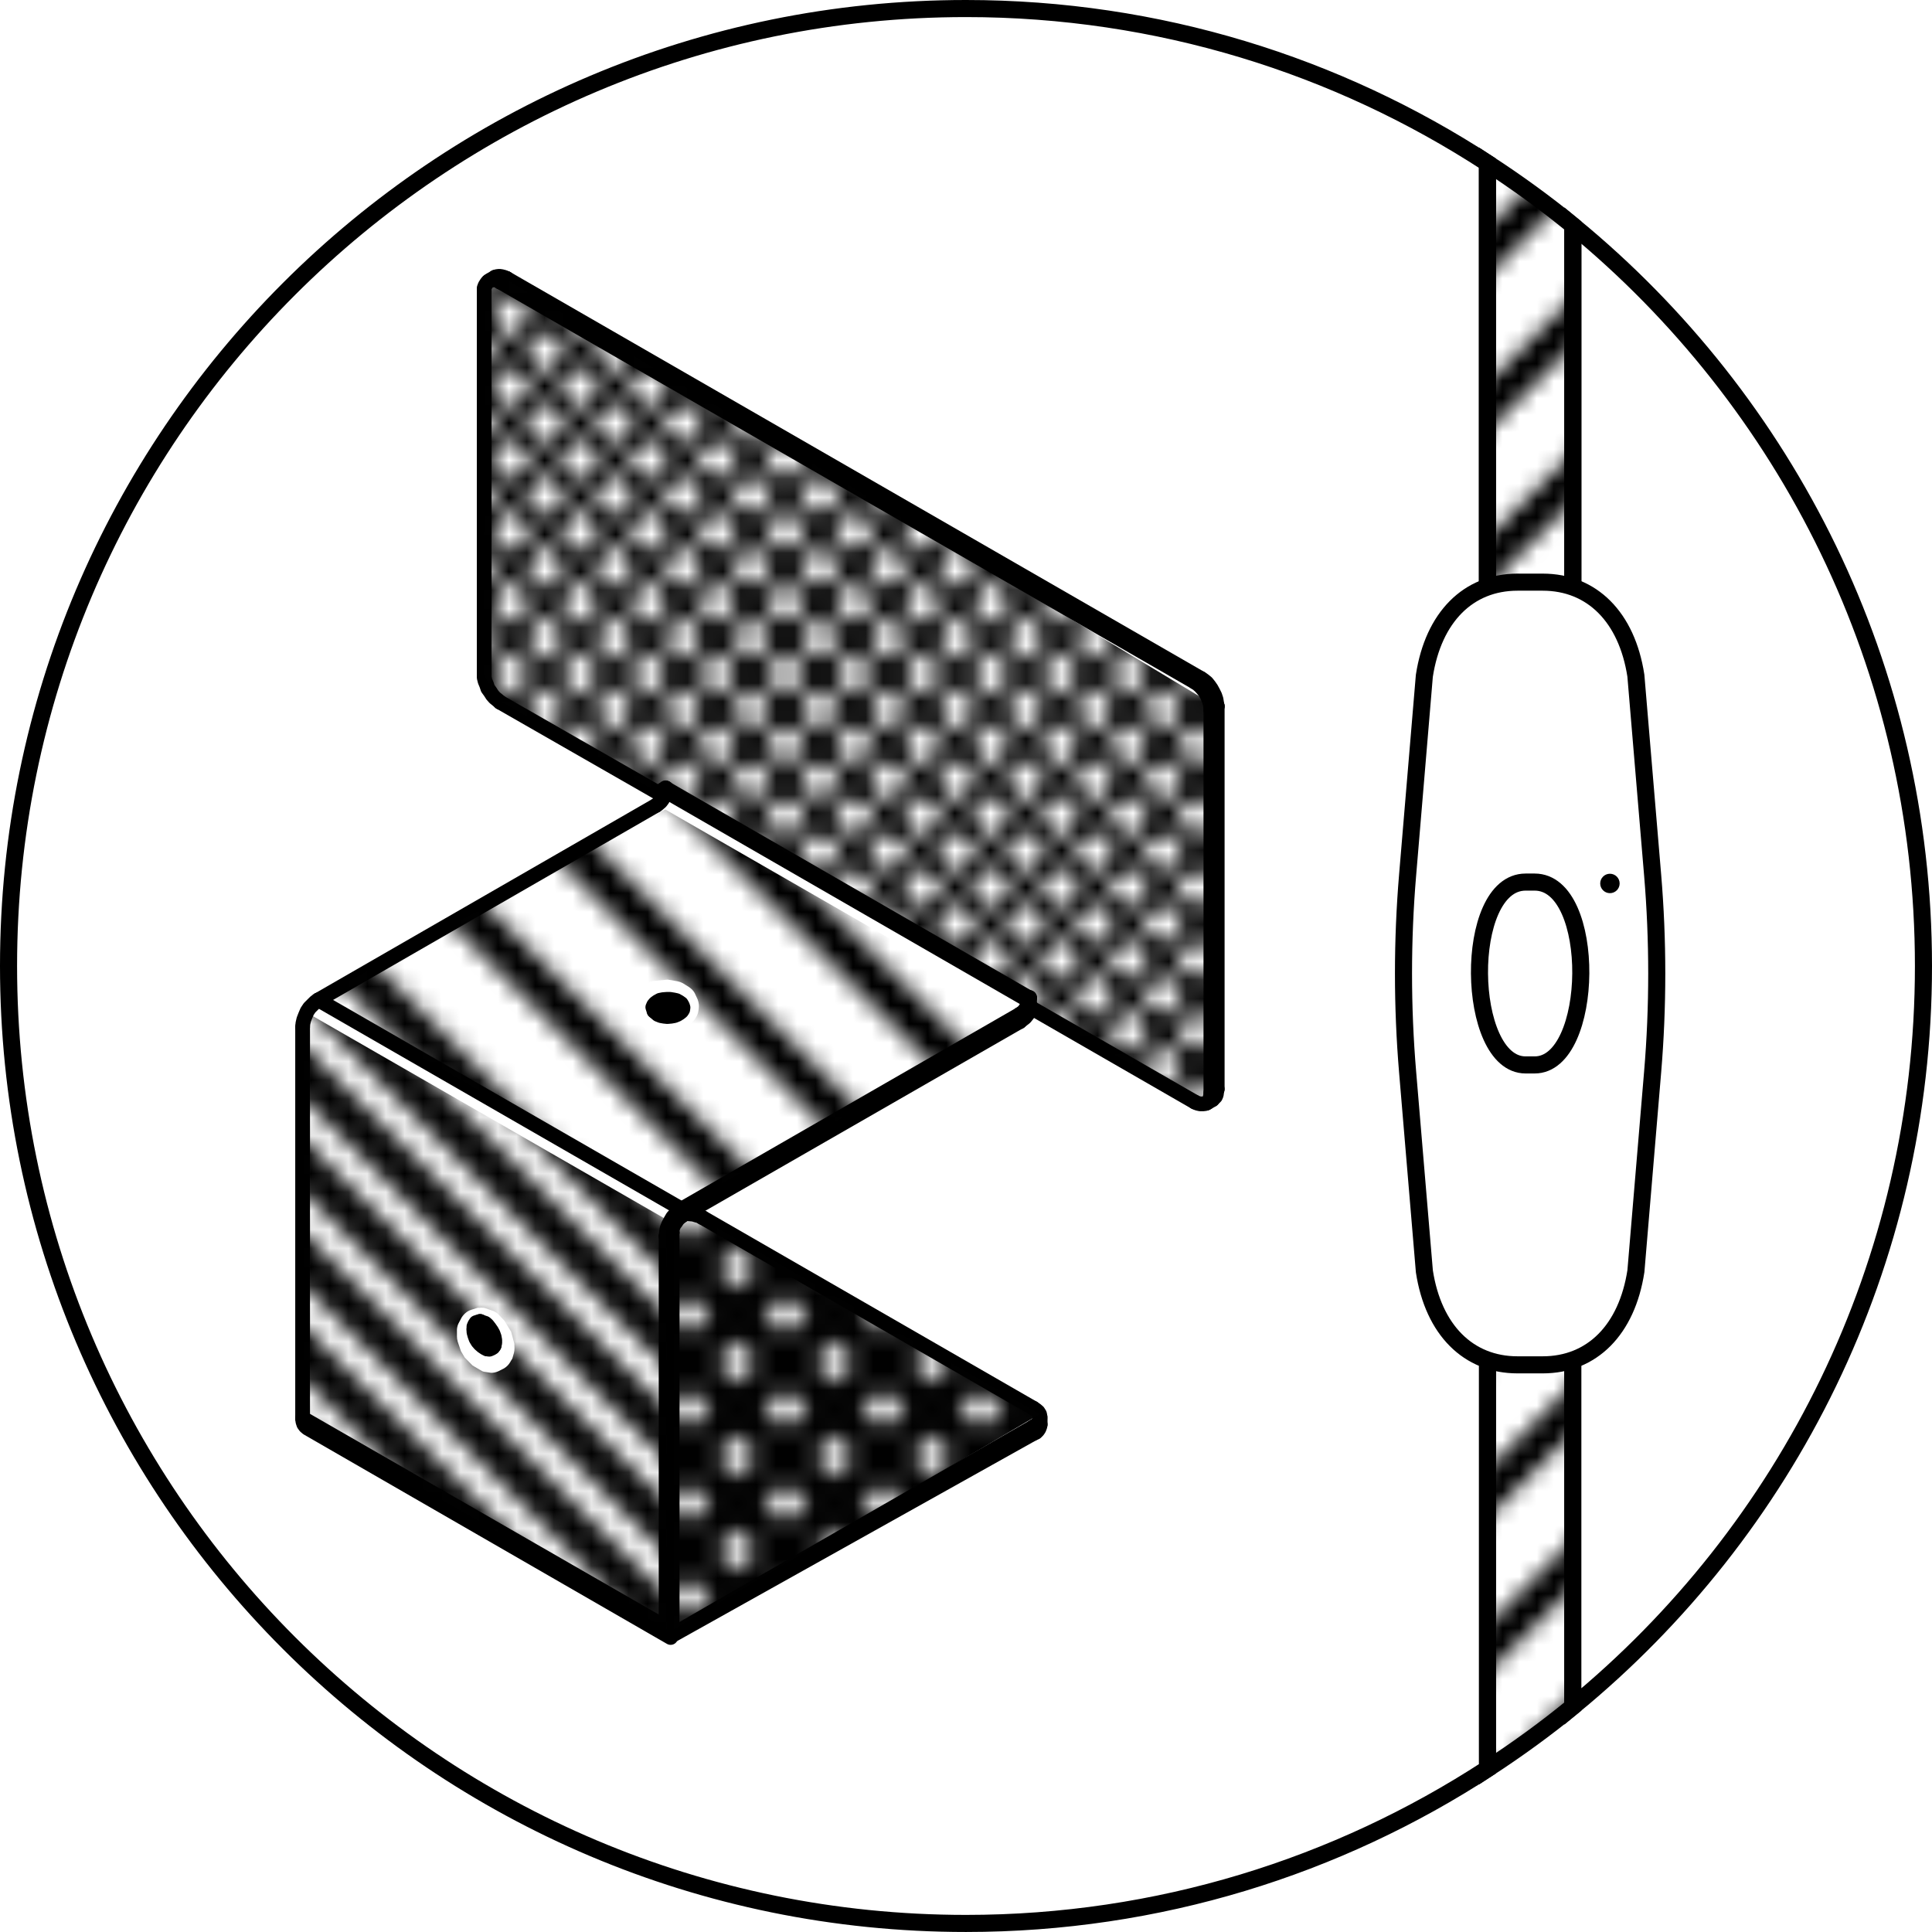 <!-- Generator: Adobe Illustrator 19.2.0, SVG Export Plug-In  -->
<svg version="1.1"
	 xmlns="http://www.w3.org/2000/svg" xmlns:xlink="http://www.w3.org/1999/xlink" xmlns:a="http://ns.adobe.com/AdobeSVGViewerExtensions/3.0/"
	 x="0px" y="0px" width="113.121px" height="113.121px" viewBox="0 0 113.121 113.121"
	 style="enable-background:new 0 0 113.121 113.121;" xml:space="preserve">
<style type="text/css">
	.st0{fill:none;}
	.st1{fill:#010101;}
	.st2{fill:url(#SVGID_1_);stroke:#000000;stroke-miterlimit:10;}
	.st3{fill:#FFFFFF;stroke:#000000;stroke-miterlimit:10;}
	.st4{fill:url(#SVGID_2_);stroke:#000000;stroke-miterlimit:10;}
	.st5{fill:none;stroke:#000000;stroke-width:0.863;stroke-linecap:round;stroke-linejoin:round;stroke-miterlimit:10;}
	.st6{fill:url(#SVGID_3_);}
	.st7{fill:url(#SVGID_4_);}
	.st8{fill:url(#SVGID_5_);}
	.st9{fill:url(#SVGID_6_);}
	.st10{fill:url(#SVGID_7_);stroke:#000000;stroke-miterlimit:10;}
	.st11{fill:url(#SVGID_8_);stroke:#000000;stroke-miterlimit:10;}
	.st12{fill:url(#SVGID_9_);}
	.st13{fill:url(#SVGID_10_);}
	.st14{fill:url(#SVGID_11_);}
	.st15{fill:url(#SVGID_12_);}
</style>
<defs>
	
		<pattern  x="1203.573" y="-1103.92" width="100" height="100" patternUnits="userSpaceOnUse" id="New_Pattern_Swatch_18" viewBox="0 -100 100 100" style="overflow:visible;">
		<g>
			<g>
				<rect y="-100" class="st0" width="100" height="100"/>
				<polygon class="st0" points="22.37,0 100,-77.631 100,-80.062 19.938,0 				"/>
				<polygon class="st0" points="69.938,-100 0,-30.062 0,-27.631 72.37,-100 				"/>
				<polygon class="st0" points="58.399,-100 0,-41.601 0,-39.168 60.832,-100 				"/>
				<polygon class="st0" points="66.092,-100 0,-33.908 0,-31.477 68.524,-100 				"/>
				<polygon class="st0" points="14.678,0 100,-85.322 100,-87.754 12.246,0 				"/>
				<polygon class="st0" points="76.216,0 100,-23.784 100,-26.217 73.784,0 				"/>
				<polygon class="st0" points="62.246,-100 0,-37.754 0,-35.322 64.678,-100 				"/>
				<polygon class="st0" points="60.832,0 100,-39.168 100,-41.601 58.399,0 				"/>
				<polygon class="st0" points="64.678,0 100,-35.322 100,-37.754 62.246,0 				"/>
				<polygon class="st0" points="68.524,0 100,-31.477 100,-33.908 66.092,0 				"/>
				<polygon class="st0" points="46.861,-100 0,-53.139 0,-50.707 49.293,-100 				"/>
				<polygon class="st0" points="100,-96.861 100,-99.293 0.707,0 3.139,0 				"/>
				<polygon class="st0" points="43.015,-100 0,-56.985 0,-54.553 45.447,-100 				"/>
				<polygon class="st0" points="10.832,0 100,-89.168 100,-91.601 8.399,0 				"/>
				<polygon class="st0" points="54.553,-100 0,-45.447 0,-43.015 56.985,-100 				"/>
				<polygon class="st0" points="72.37,0 100,-27.631 100,-30.062 69.938,0 				"/>
				<polygon class="st0" points="6.985,0 100,-93.015 100,-95.447 4.553,0 				"/>
				<polygon class="st0" points="50.707,-100 0,-49.293 0,-46.861 53.139,-100 				"/>
				<polygon class="st0" points="33.908,0 100,-66.092 100,-68.523 31.476,0 				"/>
				<polygon class="st0" points="80.062,0 100,-19.938 100,-22.37 77.63,0 				"/>
				<polygon class="st0" points="37.754,0 100,-62.246 100,-64.678 35.322,0 				"/>
				<polygon class="st0" points="96.861,-100 0,-3.139 0,-0.707 99.293,-100 				"/>
				<polygon class="st0" points="93.015,-100 0,-6.985 0,-4.553 95.447,-100 				"/>
				<polygon class="st0" points="53.139,0 100,-46.861 100,-49.293 50.707,0 				"/>
				<polygon class="st0" points="49.293,0 100,-50.707 100,-53.139 46.861,0 				"/>
				<polygon class="st0" points="99.293,0 100,-0.707 100,-3.139 96.861,0 				"/>
				<polygon class="st0" points="41.601,0 100,-58.399 100,-60.832 39.168,0 				"/>
				<polygon class="st0" points="45.447,0 100,-54.553 100,-56.985 43.015,0 				"/>
				<polygon class="st0" points="91.601,0 100,-8.399 100,-10.832 89.169,0 				"/>
				<polygon class="st0" points="87.754,0 100,-12.246 100,-14.678 85.322,0 				"/>
				<polygon class="st0" points="77.63,-100 0,-22.37 0,-19.938 80.062,-100 				"/>
				<polygon class="st0" points="26.216,0 100,-73.784 100,-76.217 23.784,0 				"/>
				<polygon class="st0" points="83.908,0 100,-16.092 100,-18.523 81.476,0 				"/>
				<polygon class="st0" points="73.784,-100 0,-26.217 0,-23.784 76.216,-100 				"/>
				<polygon class="st0" points="56.985,0 100,-43.015 100,-45.447 54.553,0 				"/>
				<polygon class="st0" points="81.476,-100 0,-18.523 0,-16.092 83.908,-100 				"/>
				<polygon class="st0" points="89.169,-100 0,-10.832 0,-8.399 91.601,-100 				"/>
				<polygon class="st0" points="85.322,-100 0,-14.678 0,-12.246 87.754,-100 				"/>
				<polygon class="st0" points="95.447,0 100,-4.553 100,-6.985 93.015,0 				"/>
				<polygon class="st0" points="30.062,0 100,-69.938 100,-72.37 27.63,0 				"/>
				<polygon class="st0" points="18.524,0 100,-81.477 100,-83.908 16.092,0 				"/>
				<polygon class="st0" points="31.476,-100 0,-68.523 0,-66.092 33.908,-100 				"/>
				<polygon class="st0" points="23.784,-100 0,-76.217 0,-73.784 26.216,-100 				"/>
				<polygon class="st0" points="4.553,-100 0,-95.447 0,-93.015 6.985,-100 				"/>
				<polygon class="st0" points="35.322,-100 0,-64.678 0,-62.246 37.754,-100 				"/>
				<polygon class="st0" points="8.399,-100 0,-91.601 0,-89.168 10.832,-100 				"/>
				<polygon class="st0" points="27.63,-100 0,-72.37 0,-69.938 30.062,-100 				"/>
				<polygon class="st0" points="12.246,-100 0,-87.754 0,-85.322 14.678,-100 				"/>
				<polygon class="st0" points="16.092,-100 0,-83.908 0,-81.477 18.524,-100 				"/>
				<polygon class="st0" points="39.168,-100 0,-60.832 0,-58.399 41.601,-100 				"/>
				<polygon class="st0" points="19.938,-100 0,-80.062 0,-77.631 22.37,-100 				"/>
				<polygon class="st0" points="0.707,-100 0,-99.293 0,-96.861 3.139,-100 				"/>
				<polygon class="st1" points="50.707,0 100,-49.293 100,-50.707 49.293,0 				"/>
				<polygon class="st1" points="69.938,0 100,-30.062 100,-31.477 68.524,0 				"/>
				<polygon class="st1" points="66.092,0 100,-33.908 100,-35.322 64.678,0 				"/>
				<polygon class="st1" points="73.784,0 100,-26.217 100,-27.631 72.37,0 				"/>
				<polygon class="st1" points="77.63,0 100,-22.37 100,-23.784 76.216,0 				"/>
				<polygon class="st1" points="58.399,0 100,-41.601 100,-43.015 56.985,0 				"/>
				<polygon class="st1" points="62.246,0 100,-37.754 100,-39.168 60.832,0 				"/>
				<polygon class="st1" points="93.015,0 100,-6.985 100,-8.399 91.601,0 				"/>
				<polygon class="st1" points="96.861,0 100,-3.139 100,-4.553 95.447,0 				"/>
				<polygon class="st1" points="54.553,0 100,-45.447 100,-46.861 53.139,0 				"/>
				<polygon class="st1" points="81.476,0 100,-18.523 100,-19.938 80.062,0 				"/>
				<polygon class="st1" points="100,0 100,-0.707 99.293,0 				"/>
				<polygon class="st1" points="89.169,0 100,-10.832 100,-12.246 87.754,0 				"/>
				<polygon class="st1" points="85.322,0 100,-14.678 100,-16.092 83.908,0 				"/>
				<polygon class="st1" points="43.015,0 100,-56.985 100,-58.399 41.601,0 				"/>
				<polygon class="st1" points="16.092,0 100,-83.908 100,-85.322 14.678,0 				"/>
				<polygon class="st1" points="12.246,0 100,-87.754 100,-89.168 10.832,0 				"/>
				<polygon class="st1" points="19.938,0 100,-80.062 100,-81.477 18.524,0 				"/>
				<polygon class="st1" points="4.553,0 100,-95.447 100,-96.861 3.139,0 				"/>
				<polygon class="st1" points="8.399,0 100,-91.601 100,-93.015 6.985,0 				"/>
				<polygon class="st1" points="46.861,0 100,-53.139 100,-54.553 45.447,0 				"/>
				<polygon class="st1" points="23.784,0 100,-76.217 100,-77.631 22.37,0 				"/>
				<polygon class="st1" points="39.168,0 100,-60.832 100,-62.246 37.754,0 				"/>
				<polygon class="st1" points="27.63,0 100,-72.37 100,-73.784 26.216,0 				"/>
				<polygon class="st1" points="100,-100 99.293,-100 0,-0.707 0,0 0.707,0 100,-99.293 				"/>
				<polygon class="st1" points="35.322,0 100,-64.678 100,-66.092 33.908,0 				"/>
				<polygon class="st1" points="31.476,0 100,-68.523 100,-69.938 30.062,0 				"/>
				<polygon class="st1" points="45.447,-100 0,-54.553 0,-53.139 46.861,-100 				"/>
				<polygon class="st1" points="33.908,-100 0,-66.092 0,-64.678 35.322,-100 				"/>
				<polygon class="st1" points="30.062,-100 0,-69.938 0,-68.523 31.476,-100 				"/>
				<polygon class="st1" points="26.216,-100 0,-73.784 0,-72.37 27.63,-100 				"/>
				<polygon class="st1" points="41.601,-100 0,-58.399 0,-56.985 43.015,-100 				"/>
				<polygon class="st1" points="37.754,-100 0,-62.246 0,-60.832 39.168,-100 				"/>
				<polygon class="st1" points="22.37,-100 0,-77.631 0,-76.217 23.784,-100 				"/>
				<polygon class="st1" points="95.447,-100 0,-4.553 0,-3.139 96.861,-100 				"/>
				<polygon class="st1" points="6.985,-100 0,-93.015 0,-91.601 8.399,-100 				"/>
				<polygon class="st1" points="3.139,-100 0,-96.861 0,-95.447 4.553,-100 				"/>
				<polygon class="st1" points="10.832,-100 0,-89.168 0,-87.754 12.246,-100 				"/>
				<polygon class="st1" points="18.524,-100 0,-81.477 0,-80.062 19.938,-100 				"/>
				<polygon class="st1" points="0,-100 0,-99.293 0.707,-100 				"/>
				<polygon class="st1" points="14.678,-100 0,-85.322 0,-83.908 16.092,-100 				"/>
				<polygon class="st1" points="80.062,-100 0,-19.938 0,-18.523 81.476,-100 				"/>
				<polygon class="st1" points="72.37,-100 0,-27.631 0,-26.217 73.784,-100 				"/>
				<polygon class="st1" points="76.216,-100 0,-23.784 0,-22.37 77.63,-100 				"/>
				<polygon class="st1" points="83.908,-100 0,-16.092 0,-14.678 85.322,-100 				"/>
				<polygon class="st1" points="91.601,-100 0,-8.399 0,-6.985 93.015,-100 				"/>
				<polygon class="st1" points="87.754,-100 0,-12.246 0,-10.832 89.169,-100 				"/>
				<polygon class="st1" points="53.139,-100 0,-46.861 0,-45.447 54.553,-100 				"/>
				<polygon class="st1" points="56.985,-100 0,-43.015 0,-41.601 58.399,-100 				"/>
				<polygon class="st1" points="49.293,-100 0,-50.707 0,-49.293 50.707,-100 				"/>
				<polygon class="st1" points="64.678,-100 0,-35.322 0,-33.908 66.092,-100 				"/>
				<polygon class="st1" points="68.524,-100 0,-31.477 0,-30.062 69.938,-100 				"/>
				<polygon class="st1" points="60.832,-100 0,-39.168 0,-37.754 62.246,-100 				"/>
			</g>
			<g>
				<rect y="-100" class="st0" width="100" height="100"/>
				<polygon class="st0" points="77.63,0 0,-77.631 0,-80.062 80.062,0 				"/>
				<polygon class="st0" points="30.062,-100 100,-30.062 100,-27.631 27.63,-100 				"/>
				<polygon class="st0" points="41.601,-100 100,-41.601 100,-39.168 39.168,-100 				"/>
				<polygon class="st0" points="33.908,-100 100,-33.908 100,-31.477 31.476,-100 				"/>
				<polygon class="st0" points="85.322,0 0,-85.322 0,-87.754 87.754,0 				"/>
				<polygon class="st0" points="23.784,0 0,-23.784 0,-26.217 26.216,0 				"/>
				<polygon class="st0" points="37.754,-100 100,-37.754 100,-35.322 35.322,-100 				"/>
				<polygon class="st0" points="39.168,0 0,-39.168 0,-41.601 41.601,0 				"/>
				<polygon class="st0" points="35.322,0 0,-35.322 0,-37.754 37.754,0 				"/>
				<polygon class="st0" points="31.476,0 0,-31.477 0,-33.908 33.908,0 				"/>
				<polygon class="st0" points="53.139,-100 100,-53.139 100,-50.707 50.707,-100 				"/>
				<polygon class="st0" points="0,-96.861 0,-99.293 99.293,0 96.861,0 				"/>
				<polygon class="st0" points="56.985,-100 100,-56.985 100,-54.553 54.553,-100 				"/>
				<polygon class="st0" points="89.169,0 0,-89.168 0,-91.601 91.601,0 				"/>
				<polygon class="st0" points="45.447,-100 100,-45.447 100,-43.015 43.015,-100 				"/>
				<polygon class="st0" points="27.63,0 0,-27.631 0,-30.062 30.062,0 				"/>
				<polygon class="st0" points="93.015,0 0,-93.015 0,-95.447 95.447,0 				"/>
				<polygon class="st0" points="49.293,-100 100,-49.293 100,-46.861 46.861,-100 				"/>
				<polygon class="st0" points="66.092,0 0,-66.092 0,-68.523 68.524,0 				"/>
				<polygon class="st0" points="19.938,0 0,-19.938 0,-22.37 22.37,0 				"/>
				<polygon class="st0" points="62.246,0 0,-62.246 0,-64.678 64.678,0 				"/>
				<polygon class="st0" points="3.139,-100 100,-3.139 100,-0.707 0.707,-100 				"/>
				<polygon class="st0" points="6.985,-100 100,-6.985 100,-4.553 4.553,-100 				"/>
				<polygon class="st0" points="46.861,0 0,-46.861 0,-49.293 49.293,0 				"/>
				<polygon class="st0" points="50.707,0 0,-50.707 0,-53.139 53.139,0 				"/>
				<polygon class="st0" points="0.707,0 0,-0.707 0,-3.139 3.139,0 				"/>
				<polygon class="st0" points="58.399,0 0,-58.399 0,-60.832 60.832,0 				"/>
				<polygon class="st0" points="54.553,0 0,-54.553 0,-56.985 56.985,0 				"/>
				<polygon class="st0" points="8.399,0 0,-8.399 0,-10.832 10.832,0 				"/>
				<polygon class="st0" points="12.246,0 0,-12.246 0,-14.678 14.678,0 				"/>
				<polygon class="st0" points="22.37,-100 100,-22.37 100,-19.938 19.938,-100 				"/>
				<polygon class="st0" points="73.784,0 0,-73.784 0,-76.217 76.216,0 				"/>
				<polygon class="st0" points="16.092,0 0,-16.092 0,-18.523 18.524,0 				"/>
				<polygon class="st0" points="26.216,-100 100,-26.217 100,-23.784 23.784,-100 				"/>
				<polygon class="st0" points="43.015,0 0,-43.015 0,-45.447 45.447,0 				"/>
				<polygon class="st0" points="18.524,-100 100,-18.523 100,-16.092 16.092,-100 				"/>
				<polygon class="st0" points="10.832,-100 100,-10.832 100,-8.399 8.399,-100 				"/>
				<polygon class="st0" points="14.678,-100 100,-14.678 100,-12.246 12.246,-100 				"/>
				<polygon class="st0" points="4.553,0 0,-4.553 0,-6.985 6.985,0 				"/>
				<polygon class="st0" points="69.938,0 0,-69.938 0,-72.37 72.37,0 				"/>
				<polygon class="st0" points="81.476,0 0,-81.477 0,-83.908 83.908,0 				"/>
				<polygon class="st0" points="68.524,-100 100,-68.523 100,-66.092 66.092,-100 				"/>
				<polygon class="st0" points="76.216,-100 100,-76.217 100,-73.784 73.784,-100 				"/>
				<polygon class="st0" points="95.447,-100 100,-95.447 100,-93.015 93.015,-100 				"/>
				<polygon class="st0" points="64.678,-100 100,-64.678 100,-62.246 62.246,-100 				"/>
				<polygon class="st0" points="91.601,-100 100,-91.601 100,-89.168 89.169,-100 				"/>
				<polygon class="st0" points="72.37,-100 100,-72.37 100,-69.938 69.938,-100 				"/>
				<polygon class="st0" points="87.754,-100 100,-87.754 100,-85.322 85.322,-100 				"/>
				<polygon class="st0" points="83.908,-100 100,-83.908 100,-81.477 81.476,-100 				"/>
				<polygon class="st0" points="60.832,-100 100,-60.832 100,-58.399 58.399,-100 				"/>
				<polygon class="st0" points="80.062,-100 100,-80.062 100,-77.631 77.63,-100 				"/>
				<polygon class="st0" points="99.293,-100 100,-99.293 100,-96.861 96.861,-100 				"/>
				<polygon class="st1" points="49.293,0 0,-49.293 0,-50.707 50.707,0 				"/>
				<polygon class="st1" points="30.062,0 0,-30.062 0,-31.477 31.476,0 				"/>
				<polygon class="st1" points="33.908,0 0,-33.908 0,-35.322 35.322,0 				"/>
				<polygon class="st1" points="26.216,0 0,-26.217 0,-27.631 27.63,0 				"/>
				<polygon class="st1" points="22.37,0 0,-22.37 0,-23.784 23.784,0 				"/>
				<polygon class="st1" points="41.601,0 0,-41.601 0,-43.015 43.015,0 				"/>
				<polygon class="st1" points="37.754,0 0,-37.754 0,-39.168 39.168,0 				"/>
				<polygon class="st1" points="6.985,0 0,-6.985 0,-8.399 8.399,0 				"/>
				<polygon class="st1" points="3.139,0 0,-3.139 0,-4.553 4.553,0 				"/>
				<polygon class="st1" points="45.447,0 0,-45.447 0,-46.861 46.861,0 				"/>
				<polygon class="st1" points="18.524,0 0,-18.523 0,-19.938 19.938,0 				"/>
				<polygon class="st1" points="0,0 0,-0.707 0.707,0 				"/>
				<polygon class="st1" points="10.832,0 0,-10.832 0,-12.246 12.246,0 				"/>
				<polygon class="st1" points="14.678,0 0,-14.678 0,-16.092 16.092,0 				"/>
				<polygon class="st1" points="56.985,0 0,-56.985 0,-58.399 58.399,0 				"/>
				<polygon class="st1" points="83.908,0 0,-83.908 0,-85.322 85.322,0 				"/>
				<polygon class="st1" points="87.754,0 0,-87.754 0,-89.168 89.169,0 				"/>
				<polygon class="st1" points="80.062,0 0,-80.062 0,-81.477 81.476,0 				"/>
				<polygon class="st1" points="95.447,0 0,-95.447 0,-96.861 96.861,0 				"/>
				<polygon class="st1" points="91.601,0 0,-91.601 0,-93.015 93.015,0 				"/>
				<polygon class="st1" points="53.139,0 0,-53.139 0,-54.553 54.553,0 				"/>
				<polygon class="st1" points="76.216,0 0,-76.217 0,-77.631 77.63,0 				"/>
				<polygon class="st1" points="60.832,0 0,-60.832 0,-62.246 62.246,0 				"/>
				<polygon class="st1" points="72.37,0 0,-72.37 0,-73.784 73.784,0 				"/>
				<polygon class="st1" points="0,-100 0.707,-100 100,-0.707 100,0 99.293,0 0,-99.293 				"/>
				<polygon class="st1" points="64.678,0 0,-64.678 0,-66.092 66.092,0 				"/>
				<polygon class="st1" points="68.524,0 0,-68.523 0,-69.938 69.938,0 				"/>
				<polygon class="st1" points="54.553,-100 100,-54.553 100,-53.139 53.139,-100 				"/>
				<polygon class="st1" points="66.092,-100 100,-66.092 100,-64.678 64.678,-100 				"/>
				<polygon class="st1" points="69.938,-100 100,-69.938 100,-68.523 68.524,-100 				"/>
				<polygon class="st1" points="73.784,-100 100,-73.784 100,-72.37 72.37,-100 				"/>
				<polygon class="st1" points="58.399,-100 100,-58.399 100,-56.985 56.985,-100 				"/>
				<polygon class="st1" points="62.246,-100 100,-62.246 100,-60.832 60.832,-100 				"/>
				<polygon class="st1" points="77.63,-100 100,-77.631 100,-76.217 76.216,-100 				"/>
				<polygon class="st1" points="4.553,-100 100,-4.553 100,-3.139 3.139,-100 				"/>
				<polygon class="st1" points="93.015,-100 100,-93.015 100,-91.601 91.601,-100 				"/>
				<polygon class="st1" points="96.861,-100 100,-96.861 100,-95.447 95.447,-100 				"/>
				<polygon class="st1" points="89.169,-100 100,-89.168 100,-87.754 87.754,-100 				"/>
				<polygon class="st1" points="81.476,-100 100,-81.477 100,-80.062 80.062,-100 				"/>
				<polygon class="st1" points="100,-100 100,-99.293 99.293,-100 				"/>
				<polygon class="st1" points="85.322,-100 100,-85.322 100,-83.908 83.908,-100 				"/>
				<polygon class="st1" points="19.938,-100 100,-19.938 100,-18.523 18.524,-100 				"/>
				<polygon class="st1" points="27.63,-100 100,-27.631 100,-26.217 26.216,-100 				"/>
				<polygon class="st1" points="23.784,-100 100,-23.784 100,-22.37 22.37,-100 				"/>
				<polygon class="st1" points="16.092,-100 100,-16.092 100,-14.678 14.678,-100 				"/>
				<polygon class="st1" points="8.399,-100 100,-8.399 100,-6.985 6.985,-100 				"/>
				<polygon class="st1" points="12.246,-100 100,-12.246 100,-10.832 10.832,-100 				"/>
				<polygon class="st1" points="46.861,-100 100,-46.861 100,-45.447 45.447,-100 				"/>
				<polygon class="st1" points="43.015,-100 100,-43.015 100,-41.601 41.601,-100 				"/>
				<polygon class="st1" points="50.707,-100 100,-50.707 100,-49.293 49.293,-100 				"/>
				<polygon class="st1" points="35.322,-100 100,-35.322 100,-33.908 33.908,-100 				"/>
				<polygon class="st1" points="31.476,-100 100,-31.477 100,-30.062 30.062,-100 				"/>
				<polygon class="st1" points="39.168,-100 100,-39.168 100,-37.754 37.754,-100 				"/>
			</g>
		</g>
	</pattern>
	
		<pattern  x="1203.573" y="-1103.92" width="100" height="100" patternUnits="userSpaceOnUse" id="New_Pattern_Swatch_2" viewBox="0 -100 100 100" style="overflow:visible;">
		<g>
			<rect y="-100" class="st0" width="100" height="100"/>
			<polygon class="st0" points="44.041,-100 100,-44.041 100,-37.777 37.778,-100 			"/>
			<polygon class="st0" points="53.131,-100 100,-53.131 100,-46.869 46.869,-100 			"/>
			<polygon class="st0" points="62.222,-100 100,-62.223 100,-55.959 55.959,-100 			"/>
			<polygon class="st0" points="89.495,-100 100,-89.495 100,-83.232 83.232,-100 			"/>
			<polygon class="st0" points="98.586,-100 100,-98.586 100,-92.323 92.323,-100 			"/>
			<polygon class="st0" points="71.313,-100 100,-71.312 100,-65.051 65.05,-100 			"/>
			<polygon class="st0" points="80.404,-100 100,-80.404 100,-74.141 74.141,-100 			"/>
			<polygon class="st0" points="7.677,-100 100,-7.677 100,-1.414 1.414,-100 			"/>
			<polygon class="st0" points="34.95,-100 100,-34.949 100,-28.688 28.687,-100 			"/>
			<polygon class="st0" points="55.959,0 0,-55.959 0,-62.223 62.222,0 			"/>
			<polygon class="st0" points="37.778,0 0,-37.777 0,-44.041 44.041,0 			"/>
			<polygon class="st0" points="65.05,0 0,-65.051 0,-71.312 71.313,0 			"/>
			<polygon class="st0" points="46.869,0 0,-46.869 0,-53.131 53.131,0 			"/>
			<polygon class="st0" points="0,-92.323 0,-98.586 98.586,0 92.323,0 			"/>
			<polygon class="st0" points="74.141,0 0,-74.141 0,-80.404 80.404,0 			"/>
			<polygon class="st0" points="83.232,0 0,-83.232 0,-89.495 89.495,0 			"/>
			<polygon class="st0" points="28.687,0 0,-28.688 0,-34.949 34.95,0 			"/>
			<polygon class="st0" points="1.414,0 0,-1.414 0,-7.677 7.677,0 			"/>
			<polygon class="st0" points="19.596,0 0,-19.596 0,-25.859 25.859,0 			"/>
			<polygon class="st0" points="10.505,0 0,-10.505 0,-16.768 16.768,0 			"/>
			<polygon class="st0" points="16.768,-100 100,-16.768 100,-10.505 10.505,-100 			"/>
			<polygon class="st0" points="25.859,-100 100,-25.859 100,-19.596 19.596,-100 			"/>
			<polygon class="st1" points="62.222,0 0,-62.223 0,-65.051 65.05,0 			"/>
			<polygon class="st1" points="44.041,0 0,-44.041 0,-46.869 46.869,0 			"/>
			<polygon class="st1" points="46.869,-100 100,-46.869 100,-44.041 44.041,-100 			"/>
			<polygon class="st1" points="65.05,-100 100,-65.051 100,-62.223 62.222,-100 			"/>
			<polygon class="st1" points="83.232,-100 100,-83.232 100,-80.404 80.404,-100 			"/>
			<polygon class="st1" points="53.131,0 0,-53.131 0,-55.959 55.959,0 			"/>
			<polygon class="st1" points="74.141,-100 100,-74.141 100,-71.312 71.313,-100 			"/>
			<polygon class="st1" points="89.495,0 0,-89.495 0,-92.323 92.323,0 			"/>
			<polygon class="st1" points="55.959,-100 100,-55.959 100,-53.131 53.131,-100 			"/>
			<polygon class="st1" points="71.313,0 0,-71.312 0,-74.141 74.141,0 			"/>
			<polygon class="st1" points="80.404,0 0,-80.404 0,-83.232 83.232,0 			"/>
			<polygon class="st1" points="0,-100 1.414,-100 100,-1.414 100,0 98.586,0 0,-98.586 			"/>
			<polygon class="st1" points="37.778,-100 100,-37.777 100,-34.949 34.95,-100 			"/>
			<polygon class="st1" points="92.323,-100 100,-92.323 100,-89.495 89.495,-100 			"/>
			<polygon class="st1" points="19.596,-100 100,-19.596 100,-16.768 16.768,-100 			"/>
			<polygon class="st1" points="7.677,0 0,-7.677 0,-10.505 10.505,0 			"/>
			<polygon class="st1" points="10.505,-100 100,-10.505 100,-7.677 7.677,-100 			"/>
			<polygon class="st1" points="0,0 0,-1.414 1.414,0 			"/>
			<polygon class="st1" points="25.859,0 0,-25.859 0,-28.688 28.687,0 			"/>
			<polygon class="st1" points="34.95,0 0,-34.949 0,-37.777 37.778,0 			"/>
			<polygon class="st1" points="28.687,-100 100,-28.688 100,-25.859 25.859,-100 			"/>
			<polygon class="st1" points="16.768,0 0,-16.768 0,-19.596 19.596,0 			"/>
			<polygon class="st1" points="100,-100 100,-98.586 98.586,-100 			"/>
		</g>
	</pattern>
	
		<pattern  x="1203.573" y="-1103.92" width="100" height="100" patternUnits="userSpaceOnUse" id="New_Pattern_Swatch_32" viewBox="0 -100 100 100" style="overflow:visible;">
		<g>
			<rect y="-100" class="st0" width="100" height="100"/>
			<polygon class="st0" points="38.586,-100 100,-38.586 100,-36.414 36.414,-100 			"/>
			<polygon class="st0" points="43.586,-100 100,-43.586 100,-41.414 41.414,-100 			"/>
			<polygon class="st0" points="48.586,-100 100,-48.586 100,-46.414 46.414,-100 			"/>
			<polygon class="st0" points="33.586,-100 100,-33.586 100,-31.414 31.414,-100 			"/>
			<polygon class="st0" points="28.586,-100 100,-28.586 100,-26.414 26.414,-100 			"/>
			<polygon class="st0" points="53.586,-100 100,-53.586 100,-51.414 51.414,-100 			"/>
			<polygon class="st0" points="18.586,-100 100,-18.586 100,-16.414 16.414,-100 			"/>
			<polygon class="st0" points="13.586,-100 100,-13.586 100,-11.414 11.414,-100 			"/>
			<polygon class="st0" points="23.586,-100 100,-23.586 100,-21.414 21.414,-100 			"/>
			<polygon class="st0" points="88.586,-100 100,-88.586 100,-86.414 86.414,-100 			"/>
			<polygon class="st0" points="93.586,-100 100,-93.586 100,-91.414 91.414,-100 			"/>
			<polygon class="st0" points="83.586,-100 100,-83.586 100,-81.414 81.414,-100 			"/>
			<polygon class="st0" points="58.586,-100 100,-58.586 100,-56.414 56.414,-100 			"/>
			<polygon class="st0" points="98.586,-100 100,-98.586 100,-96.414 96.414,-100 			"/>
			<polygon class="st0" points="63.586,-100 100,-63.586 100,-61.414 61.414,-100 			"/>
			<polygon class="st0" points="68.586,-100 100,-68.586 100,-66.414 66.414,-100 			"/>
			<polygon class="st0" points="78.586,-100 100,-78.586 100,-76.414 76.414,-100 			"/>
			<polygon class="st0" points="73.586,-100 100,-73.586 100,-71.414 71.414,-100 			"/>
			<polygon class="st0" points="56.414,0 0,-56.414 0,-58.586 58.586,0 			"/>
			<polygon class="st0" points="76.414,0 0,-76.414 0,-78.586 78.586,0 			"/>
			<polygon class="st0" points="71.414,0 0,-71.414 0,-73.586 73.586,0 			"/>
			<polygon class="st0" points="66.414,0 0,-66.414 0,-68.586 68.586,0 			"/>
			<polygon class="st0" points="61.414,0 0,-61.414 0,-63.586 63.586,0 			"/>
			<polygon class="st0" points="51.414,0 0,-51.414 0,-53.586 53.586,0 			"/>
			<polygon class="st0" points="91.414,0 0,-91.414 0,-93.586 93.586,0 			"/>
			<polygon class="st0" points="81.414,0 0,-81.414 0,-83.586 83.586,0 			"/>
			<polygon class="st0" points="0,-96.414 0,-98.586 98.586,0 96.414,0 			"/>
			<polygon class="st0" points="46.414,0 0,-46.414 0,-48.586 48.586,0 			"/>
			<polygon class="st0" points="86.414,0 0,-86.414 0,-88.586 88.586,0 			"/>
			<polygon class="st0" points="31.414,0 0,-31.414 0,-33.586 33.586,0 			"/>
			<polygon class="st0" points="16.414,0 0,-16.414 0,-18.586 18.586,0 			"/>
			<polygon class="st0" points="21.414,0 0,-21.414 0,-23.586 23.586,0 			"/>
			<polygon class="st0" points="1.414,0 0,-1.414 0,-3.586 3.586,0 			"/>
			<polygon class="st0" points="6.414,0 0,-6.414 0,-8.586 8.586,0 			"/>
			<polygon class="st0" points="11.414,0 0,-11.414 0,-13.586 13.586,0 			"/>
			<polygon class="st0" points="8.586,-100 100,-8.586 100,-6.414 6.414,-100 			"/>
			<polygon class="st0" points="36.414,0 0,-36.414 0,-38.586 38.586,0 			"/>
			<polygon class="st0" points="26.414,0 0,-26.414 0,-28.586 28.586,0 			"/>
			<polygon class="st0" points="3.586,-100 100,-3.586 100,-1.414 1.414,-100 			"/>
			<polygon class="st0" points="41.414,0 0,-41.414 0,-43.586 43.586,0 			"/>
			<polygon class="st1" points="76.414,-100 100,-76.414 100,-73.586 73.586,-100 			"/>
			<polygon class="st1" points="46.414,-100 100,-46.414 100,-43.586 43.586,-100 			"/>
			<polygon class="st1" points="63.586,0 0,-63.586 0,-66.414 66.414,0 			"/>
			<polygon class="st1" points="58.586,0 0,-58.586 0,-61.414 61.414,0 			"/>
			<polygon class="st1" points="66.414,-100 100,-66.414 100,-63.586 63.586,-100 			"/>
			<polygon class="st1" points="41.414,-100 100,-41.414 100,-38.586 38.586,-100 			"/>
			<polygon class="st1" points="48.586,0 0,-48.586 0,-51.414 51.414,0 			"/>
			<polygon class="st1" points="53.586,0 0,-53.586 0,-56.414 56.414,0 			"/>
			<polygon class="st1" points="81.414,-100 100,-81.414 100,-78.586 78.586,-100 			"/>
			<polygon class="st1" points="71.414,-100 100,-71.414 100,-68.586 68.586,-100 			"/>
			<polygon class="st1" points="88.586,0 0,-88.586 0,-91.414 91.414,0 			"/>
			<polygon class="st1" points="68.586,0 0,-68.586 0,-71.414 71.414,0 			"/>
			<polygon class="st1" points="61.414,-100 100,-61.414 100,-58.586 58.586,-100 			"/>
			<polygon class="st1" points="93.586,0 0,-93.586 0,-96.414 96.414,0 			"/>
			<polygon class="st1" points="83.586,0 0,-83.586 0,-86.414 86.414,0 			"/>
			<polygon class="st1" points="51.414,-100 100,-51.414 100,-48.586 48.586,-100 			"/>
			<polygon class="st1" points="56.414,-100 100,-56.414 100,-53.586 53.586,-100 			"/>
			<polygon class="st1" points="73.586,0 0,-73.586 0,-76.414 76.414,0 			"/>
			<polygon class="st1" points="78.586,0 0,-78.586 0,-81.414 81.414,0 			"/>
			<polygon class="st1" points="91.414,-100 100,-91.414 100,-88.586 88.586,-100 			"/>
			<polygon class="st1" points="3.586,0 0,-3.586 0,-6.414 6.414,0 			"/>
			<polygon class="st1" points="0,0 0,-1.414 1.414,0 			"/>
			<polygon class="st1" points="21.414,-100 100,-21.414 100,-18.586 18.586,-100 			"/>
			<polygon class="st1" points="43.586,0 0,-43.586 0,-46.414 46.414,0 			"/>
			<polygon class="st1" points="86.414,-100 100,-86.414 100,-83.586 83.586,-100 			"/>
			<polygon class="st1" points="11.414,-100 100,-11.414 100,-8.586 8.586,-100 			"/>
			<polygon class="st1" points="0,-100 1.414,-100 100,-1.414 100,0 98.586,0 0,-98.586 			"/>
			<polygon class="st1" points="6.414,-100 100,-6.414 100,-3.586 3.586,-100 			"/>
			<polygon class="st1" points="26.414,-100 100,-26.414 100,-23.586 23.586,-100 			"/>
			<polygon class="st1" points="16.414,-100 100,-16.414 100,-13.586 13.586,-100 			"/>
			<polygon class="st1" points="8.586,0 0,-8.586 0,-11.414 11.414,0 			"/>
			<polygon class="st1" points="100,-100 100,-98.586 98.586,-100 			"/>
			<polygon class="st1" points="33.586,0 0,-33.586 0,-36.414 36.414,0 			"/>
			<polygon class="st1" points="28.586,0 0,-28.586 0,-31.414 31.414,0 			"/>
			<polygon class="st1" points="38.586,0 0,-38.586 0,-41.414 41.414,0 			"/>
			<polygon class="st1" points="36.414,-100 100,-36.414 100,-33.586 33.586,-100 			"/>
			<polygon class="st1" points="31.414,-100 100,-31.414 100,-28.586 28.586,-100 			"/>
			<polygon class="st1" points="18.586,0 0,-18.586 0,-21.414 21.414,0 			"/>
			<polygon class="st1" points="96.414,-100 100,-96.414 100,-93.586 93.586,-100 			"/>
			<polygon class="st1" points="13.586,0 0,-13.586 0,-16.414 16.414,0 			"/>
			<polygon class="st1" points="23.586,0 0,-23.586 0,-26.414 26.414,0 			"/>
		</g>
	</pattern>
	
		<pattern  x="1203.573" y="-1103.92" width="100" height="100" patternUnits="userSpaceOnUse" id="New_Pattern_Swatch_33" viewBox="0 -100 100 100" style="overflow:visible;">
		<g>
			<g>
				<rect y="-100" class="st0" width="100" height="100"/>
				<polygon class="st0" points="61.414,-100 0,-38.586 0,-36.414 63.586,-100 				"/>
				<polygon class="st0" points="56.414,-100 0,-43.586 0,-41.414 58.586,-100 				"/>
				<polygon class="st0" points="51.414,-100 0,-48.586 0,-46.414 53.586,-100 				"/>
				<polygon class="st0" points="66.414,-100 0,-33.586 0,-31.414 68.586,-100 				"/>
				<polygon class="st0" points="71.414,-100 0,-28.586 0,-26.414 73.586,-100 				"/>
				<polygon class="st0" points="46.414,-100 0,-53.586 0,-51.414 48.586,-100 				"/>
				<polygon class="st0" points="81.414,-100 0,-18.586 0,-16.414 83.586,-100 				"/>
				<polygon class="st0" points="86.414,-100 0,-13.586 0,-11.414 88.586,-100 				"/>
				<polygon class="st0" points="76.414,-100 0,-23.586 0,-21.414 78.586,-100 				"/>
				<polygon class="st0" points="11.414,-100 0,-88.586 0,-86.414 13.586,-100 				"/>
				<polygon class="st0" points="6.414,-100 0,-93.586 0,-91.414 8.586,-100 				"/>
				<polygon class="st0" points="16.414,-100 0,-83.586 0,-81.414 18.586,-100 				"/>
				<polygon class="st0" points="41.414,-100 0,-58.586 0,-56.414 43.586,-100 				"/>
				<polygon class="st0" points="1.414,-100 0,-98.586 0,-96.414 3.586,-100 				"/>
				<polygon class="st0" points="36.414,-100 0,-63.586 0,-61.414 38.586,-100 				"/>
				<polygon class="st0" points="31.414,-100 0,-68.586 0,-66.414 33.586,-100 				"/>
				<polygon class="st0" points="21.414,-100 0,-78.586 0,-76.414 23.586,-100 				"/>
				<polygon class="st0" points="26.414,-100 0,-73.586 0,-71.414 28.586,-100 				"/>
				<polygon class="st0" points="43.586,0 100,-56.414 100,-58.586 41.414,0 				"/>
				<polygon class="st0" points="23.586,0 100,-76.414 100,-78.586 21.414,0 				"/>
				<polygon class="st0" points="28.586,0 100,-71.414 100,-73.586 26.414,0 				"/>
				<polygon class="st0" points="33.586,0 100,-66.414 100,-68.586 31.414,0 				"/>
				<polygon class="st0" points="38.586,0 100,-61.414 100,-63.586 36.414,0 				"/>
				<polygon class="st0" points="48.586,0 100,-51.414 100,-53.586 46.414,0 				"/>
				<polygon class="st0" points="8.586,0 100,-91.414 100,-93.586 6.414,0 				"/>
				<polygon class="st0" points="18.586,0 100,-81.414 100,-83.586 16.414,0 				"/>
				<polygon class="st0" points="100,-96.414 100,-98.586 1.414,0 3.586,0 				"/>
				<polygon class="st0" points="53.586,0 100,-46.414 100,-48.586 51.414,0 				"/>
				<polygon class="st0" points="13.586,0 100,-86.414 100,-88.586 11.414,0 				"/>
				<polygon class="st0" points="68.586,0 100,-31.414 100,-33.586 66.414,0 				"/>
				<polygon class="st0" points="83.586,0 100,-16.414 100,-18.586 81.414,0 				"/>
				<polygon class="st0" points="78.586,0 100,-21.414 100,-23.586 76.414,0 				"/>
				<polygon class="st0" points="98.586,0 100,-1.414 100,-3.586 96.414,0 				"/>
				<polygon class="st0" points="93.586,0 100,-6.414 100,-8.586 91.414,0 				"/>
				<polygon class="st0" points="88.586,0 100,-11.414 100,-13.586 86.414,0 				"/>
				<polygon class="st0" points="91.414,-100 0,-8.586 0,-6.414 93.586,-100 				"/>
				<polygon class="st0" points="63.586,0 100,-36.414 100,-38.586 61.414,0 				"/>
				<polygon class="st0" points="73.586,0 100,-26.414 100,-28.586 71.414,0 				"/>
				<polygon class="st0" points="96.414,-100 0,-3.586 0,-1.414 98.586,-100 				"/>
				<polygon class="st0" points="58.586,0 100,-41.414 100,-43.586 56.414,0 				"/>
				<polygon class="st1" points="23.586,-100 0,-76.414 0,-73.586 26.414,-100 				"/>
				<polygon class="st1" points="53.586,-100 0,-46.414 0,-43.586 56.414,-100 				"/>
				<polygon class="st1" points="36.414,0 100,-63.586 100,-66.414 33.586,0 				"/>
				<polygon class="st1" points="41.414,0 100,-58.586 100,-61.414 38.586,0 				"/>
				<polygon class="st1" points="33.586,-100 0,-66.414 0,-63.586 36.414,-100 				"/>
				<polygon class="st1" points="58.586,-100 0,-41.414 0,-38.586 61.414,-100 				"/>
				<polygon class="st1" points="51.414,0 100,-48.586 100,-51.414 48.586,0 				"/>
				<polygon class="st1" points="46.414,0 100,-53.586 100,-56.414 43.586,0 				"/>
				<polygon class="st1" points="18.586,-100 0,-81.414 0,-78.586 21.414,-100 				"/>
				<polygon class="st1" points="28.586,-100 0,-71.414 0,-68.586 31.414,-100 				"/>
				<polygon class="st1" points="11.414,0 100,-88.586 100,-91.414 8.586,0 				"/>
				<polygon class="st1" points="31.414,0 100,-68.586 100,-71.414 28.586,0 				"/>
				<polygon class="st1" points="38.586,-100 0,-61.414 0,-58.586 41.414,-100 				"/>
				<polygon class="st1" points="6.414,0 100,-93.586 100,-96.414 3.586,0 				"/>
				<polygon class="st1" points="16.414,0 100,-83.586 100,-86.414 13.586,0 				"/>
				<polygon class="st1" points="48.586,-100 0,-51.414 0,-48.586 51.414,-100 				"/>
				<polygon class="st1" points="43.586,-100 0,-56.414 0,-53.586 46.414,-100 				"/>
				<polygon class="st1" points="26.414,0 100,-73.586 100,-76.414 23.586,0 				"/>
				<polygon class="st1" points="21.414,0 100,-78.586 100,-81.414 18.586,0 				"/>
				<polygon class="st1" points="8.586,-100 0,-91.414 0,-88.586 11.414,-100 				"/>
				<polygon class="st1" points="96.414,0 100,-3.586 100,-6.414 93.586,0 				"/>
				<polygon class="st1" points="100,0 100,-1.414 98.586,0 				"/>
				<polygon class="st1" points="78.586,-100 0,-21.414 0,-18.586 81.414,-100 				"/>
				<polygon class="st1" points="56.414,0 100,-43.586 100,-46.414 53.586,0 				"/>
				<polygon class="st1" points="13.586,-100 0,-86.414 0,-83.586 16.414,-100 				"/>
				<polygon class="st1" points="88.586,-100 0,-11.414 0,-8.586 91.414,-100 				"/>
				<polygon class="st1" points="100,-100 98.586,-100 0,-1.414 0,0 1.414,0 100,-98.586 				"/>
				<polygon class="st1" points="93.586,-100 0,-6.414 0,-3.586 96.414,-100 				"/>
				<polygon class="st1" points="73.586,-100 0,-26.414 0,-23.586 76.414,-100 				"/>
				<polygon class="st1" points="83.586,-100 0,-16.414 0,-13.586 86.414,-100 				"/>
				<polygon class="st1" points="91.414,0 100,-8.586 100,-11.414 88.586,0 				"/>
				<polygon class="st1" points="0,-100 0,-98.586 1.414,-100 				"/>
				<polygon class="st1" points="66.414,0 100,-33.586 100,-36.414 63.586,0 				"/>
				<polygon class="st1" points="71.414,0 100,-28.586 100,-31.414 68.586,0 				"/>
				<polygon class="st1" points="61.414,0 100,-38.586 100,-41.414 58.586,0 				"/>
				<polygon class="st1" points="63.586,-100 0,-36.414 0,-33.586 66.414,-100 				"/>
				<polygon class="st1" points="68.586,-100 0,-31.414 0,-28.586 71.414,-100 				"/>
				<polygon class="st1" points="81.414,0 100,-18.586 100,-21.414 78.586,0 				"/>
				<polygon class="st1" points="3.586,-100 0,-96.414 0,-93.586 6.414,-100 				"/>
				<polygon class="st1" points="86.414,0 100,-13.586 100,-16.414 83.586,0 				"/>
				<polygon class="st1" points="76.414,0 100,-23.586 100,-26.414 73.586,0 				"/>
			</g>
			<g>
				<rect y="-100" class="st0" width="100" height="100"/>
				<polygon class="st0" points="38.586,-100 100,-38.586 100,-36.414 36.414,-100 				"/>
				<polygon class="st0" points="43.586,-100 100,-43.586 100,-41.414 41.414,-100 				"/>
				<polygon class="st0" points="48.586,-100 100,-48.586 100,-46.414 46.414,-100 				"/>
				<polygon class="st0" points="33.586,-100 100,-33.586 100,-31.414 31.414,-100 				"/>
				<polygon class="st0" points="28.586,-100 100,-28.586 100,-26.414 26.414,-100 				"/>
				<polygon class="st0" points="53.586,-100 100,-53.586 100,-51.414 51.414,-100 				"/>
				<polygon class="st0" points="18.586,-100 100,-18.586 100,-16.414 16.414,-100 				"/>
				<polygon class="st0" points="13.586,-100 100,-13.586 100,-11.414 11.414,-100 				"/>
				<polygon class="st0" points="23.586,-100 100,-23.586 100,-21.414 21.414,-100 				"/>
				<polygon class="st0" points="88.586,-100 100,-88.586 100,-86.414 86.414,-100 				"/>
				<polygon class="st0" points="93.586,-100 100,-93.586 100,-91.414 91.414,-100 				"/>
				<polygon class="st0" points="83.586,-100 100,-83.586 100,-81.414 81.414,-100 				"/>
				<polygon class="st0" points="58.586,-100 100,-58.586 100,-56.414 56.414,-100 				"/>
				<polygon class="st0" points="98.586,-100 100,-98.586 100,-96.414 96.414,-100 				"/>
				<polygon class="st0" points="63.586,-100 100,-63.586 100,-61.414 61.414,-100 				"/>
				<polygon class="st0" points="68.586,-100 100,-68.586 100,-66.414 66.414,-100 				"/>
				<polygon class="st0" points="78.586,-100 100,-78.586 100,-76.414 76.414,-100 				"/>
				<polygon class="st0" points="73.586,-100 100,-73.586 100,-71.414 71.414,-100 				"/>
				<polygon class="st0" points="56.414,0 0,-56.414 0,-58.586 58.586,0 				"/>
				<polygon class="st0" points="76.414,0 0,-76.414 0,-78.586 78.586,0 				"/>
				<polygon class="st0" points="71.414,0 0,-71.414 0,-73.586 73.586,0 				"/>
				<polygon class="st0" points="66.414,0 0,-66.414 0,-68.586 68.586,0 				"/>
				<polygon class="st0" points="61.414,0 0,-61.414 0,-63.586 63.586,0 				"/>
				<polygon class="st0" points="51.414,0 0,-51.414 0,-53.586 53.586,0 				"/>
				<polygon class="st0" points="91.414,0 0,-91.414 0,-93.586 93.586,0 				"/>
				<polygon class="st0" points="81.414,0 0,-81.414 0,-83.586 83.586,0 				"/>
				<polygon class="st0" points="0,-96.414 0,-98.586 98.586,0 96.414,0 				"/>
				<polygon class="st0" points="46.414,0 0,-46.414 0,-48.586 48.586,0 				"/>
				<polygon class="st0" points="86.414,0 0,-86.414 0,-88.586 88.586,0 				"/>
				<polygon class="st0" points="31.414,0 0,-31.414 0,-33.586 33.586,0 				"/>
				<polygon class="st0" points="16.414,0 0,-16.414 0,-18.586 18.586,0 				"/>
				<polygon class="st0" points="21.414,0 0,-21.414 0,-23.586 23.586,0 				"/>
				<polygon class="st0" points="1.414,0 0,-1.414 0,-3.586 3.586,0 				"/>
				<polygon class="st0" points="6.414,0 0,-6.414 0,-8.586 8.586,0 				"/>
				<polygon class="st0" points="11.414,0 0,-11.414 0,-13.586 13.586,0 				"/>
				<polygon class="st0" points="8.586,-100 100,-8.586 100,-6.414 6.414,-100 				"/>
				<polygon class="st0" points="36.414,0 0,-36.414 0,-38.586 38.586,0 				"/>
				<polygon class="st0" points="26.414,0 0,-26.414 0,-28.586 28.586,0 				"/>
				<polygon class="st0" points="3.586,-100 100,-3.586 100,-1.414 1.414,-100 				"/>
				<polygon class="st0" points="41.414,0 0,-41.414 0,-43.586 43.586,0 				"/>
				<polygon class="st1" points="76.414,-100 100,-76.414 100,-73.586 73.586,-100 				"/>
				<polygon class="st1" points="46.414,-100 100,-46.414 100,-43.586 43.586,-100 				"/>
				<polygon class="st1" points="63.586,0 0,-63.586 0,-66.414 66.414,0 				"/>
				<polygon class="st1" points="58.586,0 0,-58.586 0,-61.414 61.414,0 				"/>
				<polygon class="st1" points="66.414,-100 100,-66.414 100,-63.586 63.586,-100 				"/>
				<polygon class="st1" points="41.414,-100 100,-41.414 100,-38.586 38.586,-100 				"/>
				<polygon class="st1" points="48.586,0 0,-48.586 0,-51.414 51.414,0 				"/>
				<polygon class="st1" points="53.586,0 0,-53.586 0,-56.414 56.414,0 				"/>
				<polygon class="st1" points="81.414,-100 100,-81.414 100,-78.586 78.586,-100 				"/>
				<polygon class="st1" points="71.414,-100 100,-71.414 100,-68.586 68.586,-100 				"/>
				<polygon class="st1" points="88.586,0 0,-88.586 0,-91.414 91.414,0 				"/>
				<polygon class="st1" points="68.586,0 0,-68.586 0,-71.414 71.414,0 				"/>
				<polygon class="st1" points="61.414,-100 100,-61.414 100,-58.586 58.586,-100 				"/>
				<polygon class="st1" points="93.586,0 0,-93.586 0,-96.414 96.414,0 				"/>
				<polygon class="st1" points="83.586,0 0,-83.586 0,-86.414 86.414,0 				"/>
				<polygon class="st1" points="51.414,-100 100,-51.414 100,-48.586 48.586,-100 				"/>
				<polygon class="st1" points="56.414,-100 100,-56.414 100,-53.586 53.586,-100 				"/>
				<polygon class="st1" points="73.586,0 0,-73.586 0,-76.414 76.414,0 				"/>
				<polygon class="st1" points="78.586,0 0,-78.586 0,-81.414 81.414,0 				"/>
				<polygon class="st1" points="91.414,-100 100,-91.414 100,-88.586 88.586,-100 				"/>
				<polygon class="st1" points="3.586,0 0,-3.586 0,-6.414 6.414,0 				"/>
				<polygon class="st1" points="0,0 0,-1.414 1.414,0 				"/>
				<polygon class="st1" points="21.414,-100 100,-21.414 100,-18.586 18.586,-100 				"/>
				<polygon class="st1" points="43.586,0 0,-43.586 0,-46.414 46.414,0 				"/>
				<polygon class="st1" points="86.414,-100 100,-86.414 100,-83.586 83.586,-100 				"/>
				<polygon class="st1" points="11.414,-100 100,-11.414 100,-8.586 8.586,-100 				"/>
				<polygon class="st1" points="0,-100 1.414,-100 100,-1.414 100,0 98.586,0 0,-98.586 				"/>
				<polygon class="st1" points="6.414,-100 100,-6.414 100,-3.586 3.586,-100 				"/>
				<polygon class="st1" points="26.414,-100 100,-26.414 100,-23.586 23.586,-100 				"/>
				<polygon class="st1" points="16.414,-100 100,-16.414 100,-13.586 13.586,-100 				"/>
				<polygon class="st1" points="8.586,0 0,-8.586 0,-11.414 11.414,0 				"/>
				<polygon class="st1" points="100,-100 100,-98.586 98.586,-100 				"/>
				<polygon class="st1" points="33.586,0 0,-33.586 0,-36.414 36.414,0 				"/>
				<polygon class="st1" points="28.586,0 0,-28.586 0,-31.414 31.414,0 				"/>
				<polygon class="st1" points="38.586,0 0,-38.586 0,-41.414 41.414,0 				"/>
				<polygon class="st1" points="36.414,-100 100,-36.414 100,-33.586 33.586,-100 				"/>
				<polygon class="st1" points="31.414,-100 100,-31.414 100,-28.586 28.586,-100 				"/>
				<polygon class="st1" points="18.586,0 0,-18.586 0,-21.414 21.414,0 				"/>
				<polygon class="st1" points="96.414,-100 100,-96.414 100,-93.586 93.586,-100 				"/>
				<polygon class="st1" points="13.586,0 0,-13.586 0,-16.414 16.414,0 				"/>
				<polygon class="st1" points="23.586,0 0,-23.586 0,-26.414 26.414,0 				"/>
			</g>
		</g>
	</pattern>
</defs>
<pattern  id="SVGID_1_" xlink:href="#New_Pattern_Swatch_2" patternTransform="matrix(4.489659e-11 1 -1 4.489659e-11 -14786.453 826.151)">
</pattern>
<path class="st2" d="M87.091,75.724v27.844c1.733-1.128,3.406-2.34,5-3.647V75.724H87.091z"/>
<path class="st3" d="M92.091,13.2v31.358h-5V9.553C78.305,3.835,67.825,0.5,56.56,0.5C25.599,0.5,0.5,25.599,0.5,56.56
	c0,30.961,25.099,56.06,56.06,56.06c11.265,0,21.745-3.335,30.531-9.053V75.724h5v24.197c12.532-10.281,20.53-25.886,20.53-43.36
	C112.621,39.086,104.623,23.481,92.091,13.2z"/>
<pattern  id="SVGID_2_" xlink:href="#New_Pattern_Swatch_2" patternTransform="matrix(4.489659e-11 1 -1 4.489659e-11 -14786.453 826.151)">
</pattern>
<path class="st4" d="M92.091,44.559V13.2c-1.594-1.307-3.267-2.519-5-3.647v35.005H92.091z"/>
<g>
	<path class="st3" d="M88.854,34.086c-2.888,0-4.928,2.051-5.457,5.485l-0.98,11.667c-0.321,3.823-0.321,7.699,0,11.522
		l0.982,11.681c0.527,3.421,2.567,5.472,5.455,5.472h1.473c2.888,0,4.928-2.051,5.457-5.485l0.98-11.667
		c0.321-3.823,0.321-7.699,0-11.522l-0.982-11.681c-0.527-3.421-2.567-5.472-5.456-5.472H88.854z"/>
</g>
<g>
	<path class="st3" d="M89.855,62.353c3.522,0,3.685-10.706,0-10.706h-0.527c-3.685,0-3.522,10.706,0,10.706H89.855z"/>
</g>
<g>
	<circle cx="94.263" cy="51.727" r="0.406"/>
	<path d="M94.263,52.296c-0.313,0-0.569-0.255-0.569-0.568s0.255-0.569,0.569-0.569c0.313,0,0.569,0.255,0.569,0.569
		S94.577,52.296,94.263,52.296z"/>
</g>
<polyline class="st5" points="70.987,64.386 71.075,64.298 71.164,64.209 71.217,64.085 71.234,63.944 71.27,63.767 70.898,63.979 
	70.881,64.156 70.845,64.315 70.774,64.457 70.686,64.563 70.562,64.616 70.438,64.634 70.279,64.634 70.12,64.598 69.961,64.528 
	"/>
<line class="st5" x1="70.898" y1="41.564" x2="71.27" y2="41.352"/>
<polyline class="st5" points="29.659,16.301 29.5,16.23 29.359,16.194 29.235,16.177 29.093,16.194 28.987,16.23 "/>
<polyline class="st5" points="71.27,41.352 71.234,41.157 71.199,40.945 71.128,40.733 71.022,40.52 70.916,40.326 70.792,40.149 
	70.651,39.972 70.474,39.83 70.314,39.724 69.961,39.936 70.12,40.043 70.279,40.184 70.438,40.361 70.562,40.52 70.686,40.733 
	70.774,40.945 70.845,41.157 70.881,41.369 70.898,41.564 "/>
<polyline class="st5" points="28.35,17.061 28.35,16.867 28.403,16.725 28.492,16.584 28.562,16.495 28.704,16.407 28.828,16.389 
	28.969,16.389 29.146,16.424 29.288,16.513 "/>
<polyline class="st5" points="29.288,41.122 29.146,40.998 28.969,40.856 28.828,40.697 28.704,40.503 28.562,40.308 28.492,40.096 
	28.403,39.883 28.35,39.671 28.35,39.459 "/>
<line class="st5" x1="29.288" y1="16.513" x2="29.659" y2="16.301"/>
<polyline class="st5" points="40.186,71.056 40.38,71.074 40.593,71.091 40.77,71.144 40.964,71.197 41.123,71.286 "/>
<polyline class="st5" points="60.496,82.449 60.655,82.555 60.779,82.661 60.867,82.803 60.885,82.927 60.885,83.068 60.867,83.192 
	60.779,83.334 60.655,83.44 60.496,83.546 60.496,83.935 60.655,83.865 60.761,83.758 60.832,83.652 60.885,83.511 60.903,83.405 
	"/>
<line class="st5" x1="70.633" y1="64.598" x2="70.987" y2="64.386"/>
<line class="st5" x1="28.633" y1="16.442" x2="28.987" y2="16.23"/>
<line class="st5" x1="60.903" y1="83.405" x2="60.903" y2="82.98"/>
<line class="st5" x1="71.27" y1="63.767" x2="71.27" y2="41.352"/>
<line class="st5" x1="70.898" y1="63.979" x2="70.898" y2="41.564"/>
<line class="st5" x1="70.314" y1="39.724" x2="29.659" y2="16.3"/>
<line class="st5" x1="69.961" y1="39.936" x2="29.288" y2="16.513"/>
<line class="st5" x1="28.35" y1="17.061" x2="28.35" y2="39.459"/>
<line class="st5" x1="29.288" y1="41.122" x2="38.894" y2="46.624"/>
<line class="st5" x1="39" y1="46.146" x2="39" y2="46.164"/>
<line class="st5" x1="60.266" y1="58.424" x2="60.266" y2="58.406"/>
<line class="st5" x1="60.283" y1="58.955" x2="69.961" y2="64.528"/>
<line class="st5" x1="41.123" y1="71.286" x2="60.496" y2="82.449"/>
<line class="st5" x1="28.102" y1="77.69" x2="28.421" y2="77.513"/>
<line class="st5" x1="39.903" y1="95.399" x2="60.496" y2="83.546"/>
<line class="st5" x1="39.354" y1="72.17" x2="39.354" y2="95.063"/>
<polyline class="st5" points="28.12,77.372 28.102,77.531 28.085,77.69 28.12,77.867 28.191,78.062 28.279,78.239 28.386,78.398 
	28.509,78.557 28.651,78.663 28.81,78.734 28.934,78.787 "/>
<line class="st5" x1="39.001" y1="95.276" x2="39.001" y2="72.383"/>
<line class="st5" x1="17.718" y1="60.14" x2="17.718" y2="83.033"/>
<polyline class="st5" points="27.749,77.832 27.749,77.672 27.802,77.549 27.873,77.442 27.979,77.407 28.103,77.372 28.244,77.425 
	28.403,77.478 28.527,77.584 28.651,77.743 28.775,77.92 28.863,78.079 28.934,78.274 28.969,78.469 28.969,78.628 28.934,78.769 
	28.863,78.893 28.775,78.946 28.651,78.999 28.527,78.982 "/>
<polyline class="st5" points="28.527,78.982 28.403,78.929 28.244,78.822 28.102,78.699 27.979,78.557 27.872,78.38 27.802,78.186 
	27.749,77.991 27.749,77.832 "/>
<line class="st5" x1="60.496" y1="83.935" x2="39.266" y2="95.806"/>
<polyline class="st5" points="39.903,59.203 39.797,59.114 39.673,59.043 39.496,58.973 39.319,58.937 39.107,58.902 38.912,58.937 
	38.717,58.973 38.54,59.043 38.417,59.114 38.311,59.203 "/>
<polyline class="st5" points="38.487,58.654 38.647,58.566 38.824,58.53 39.036,58.513 39.23,58.513 39.443,58.548 39.602,58.583 
	39.761,58.672 39.885,58.76 39.956,58.884 39.991,58.99 39.974,59.114 39.903,59.22 39.797,59.309 39.655,59.397 39.478,59.468 
	39.284,59.503 39.071,59.521 38.894,59.503 38.7,59.468 38.523,59.397 38.399,59.291 38.293,59.203 38.257,59.079 38.222,58.973 
	38.275,58.849 38.364,58.743 38.487,58.654 "/>
<line class="st5" x1="39.903" y1="70.79" x2="59.7" y2="59.397"/>
<line class="st5" x1="38.417" y1="47.155" x2="18.638" y2="58.548"/>
<line class="st5" x1="59.7" y1="59.822" x2="39.903" y2="71.197"/>
<polyline class="st5" points="38.965,46.323 38.965,46.128 39,46.146 "/>
<polyline class="st5" points="39,46.164 60.266,58.424 60.283,58.424 "/>
<path class="st5" d="M38.417,47.155"/>
<path class="st5" d="M59.7,59.397"/>
<line class="st5" x1="59.7" y1="59.822" x2="59.7" y2="59.397"/>
<polyline class="st5" points="60.407,59.008 60.283,59.22 60.16,59.397 60.018,59.574 59.859,59.698 59.7,59.822 "/>
<polyline class="st5" points="59.7,59.397 59.823,59.309 59.947,59.203 60.053,59.061 60.142,58.902 60.195,58.743 60.248,58.566 
	60.266,58.424 "/>
<polyline class="st5" points="39,46.164 38.965,46.323 38.93,46.482 38.859,46.659 38.788,46.801 38.682,46.942 38.54,47.066 
	38.417,47.155 "/>
<polyline class="st5" points="60.266,58.406 60.283,58.406 60.283,58.955 "/>
<line class="st5" x1="17.718" y1="83.033" x2="39" y2="95.276"/>
<polyline class="st5" points="17.718,83.033 17.735,83.228 17.788,83.387 17.877,83.511 18.001,83.617 39.266,95.877 "/>
<polyline class="st5" points="18.638,58.548 18.461,58.672 18.301,58.831 18.124,59.008 17.983,59.22 17.877,59.468 17.788,59.698 
	17.735,59.928 17.718,60.14 "/>
<polyline class="st5" points="39,72.383 39.018,72.17 39.054,71.94 39.142,71.71 39.266,71.48 39.39,71.268 39.567,71.074 
	39.744,70.932 39.903,70.79 "/>
<line class="st5" x1="39.354" y1="72.17" x2="39" y2="72.383"/>
<polyline class="st5" points="39.903,71.197 39.779,71.304 39.673,71.41 39.567,71.569 39.46,71.71 39.39,71.887 39.354,72.029 
	39.354,72.17 "/>
<line class="st5" x1="39.903" y1="70.79" x2="39.903" y2="71.197"/>
<line class="st5" x1="18.638" y1="58.548" x2="39.903" y2="70.79"/>
<pattern  id="SVGID_3_" xlink:href="#New_Pattern_Swatch_33" patternTransform="matrix(1.142 0 0 1.103 841.303 701.734)">
</pattern>
<polygon class="st6" points="39.609,71.045 39.452,71.274 39.452,95.399 60.867,82.803 40.593,71.091 "/>
<pattern  id="SVGID_4_" xlink:href="#New_Pattern_Swatch_32" patternTransform="matrix(1.094 0 0 1.094 538.869 603.034)">
</pattern>
<path class="st7" d="M17.82,83.183l21.237,12.216V71.425L17.82,59.207V83.183z M26.752,77.91c0-0.138,0.028-0.272,0.082-0.4
	l0.197-0.371c0.154-0.235,0.341-0.377,0.555-0.447l0.408-0.126l0.051,0.01c0.096-0.015,0.176-0.015,0.253-0.005l0.062,0.009
	l0.001-0.001l0.051,0.017l0.405,0.14c0.117,0.038,0.233,0.105,0.334,0.192l0.378,0.397l0.398,0.649l0.19,0.707l0.008,0.258
	c0,0.103-0.011,0.187-0.032,0.269l-0.091,0.324c-0.025,0.056-0.053,0.099-0.078,0.131l-0.051,0.09
	c-0.083,0.146-0.206,0.272-0.352,0.362l-0.333,0.17c-0.154,0.068-0.29,0.096-0.43,0.096l-0.402-0.061
	c-0.034-0.006-0.075-0.016-0.121-0.035l-0.565-0.332l-0.463-0.471l-0.221-0.376l-0.186-0.545c-0.034-0.125-0.046-0.214-0.046-0.301
	V77.91z"/>
<pattern  id="SVGID_5_" xlink:href="#New_Pattern_Swatch_2" patternTransform="matrix(1.094 0 0 1.094 538.869 603.034)">
</pattern>
<path class="st8" d="M18.638,58.416l21.172,12.188l20.332-11.021l-21.19-12.188L18.638,58.416z M39.098,57.357l0.579,0.101
	c0.119,0.025,0.214,0.061,0.301,0.109l0.374,0.233c0.153,0.109,0.251,0.218,0.323,0.346l0.175,0.377
	c0.071,0.204,0.085,0.363,0.063,0.518l-0.019,0.135c-0.022,0.152-0.078,0.298-0.163,0.424l-0.077,0.114
	c-0.053,0.08-0.117,0.151-0.19,0.212l-0.459,0.315l-0.399,0.153l-0.655,0.101l-0.725-0.101l-0.286-0.104
	c-0.119-0.049-0.212-0.106-0.295-0.176l-0.424-0.428c-0.046-0.059-0.111-0.153-0.147-0.281l-0.064-0.21
	c-0.078-0.234-0.067-0.489,0.031-0.717l0.058-0.135c0.038-0.091,0.091-0.176,0.155-0.252l0.094-0.113
	c0.051-0.063,0.116-0.124,0.188-0.177l0.408-0.255c0.098-0.053,0.196-0.088,0.298-0.109L39.098,57.357z"/>
<pattern  id="SVGID_6_" xlink:href="#New_Pattern_Swatch_18" patternTransform="matrix(1.044 0 0 1.087 146.66 614.381)">
</pattern>
<path class="st9" d="M70.685,41.273l-0.196-0.346L29.359,16.194l-0.955,0.531l-0.088,22.75l0.387,0.679l0.267,0.702l9.925,5.767
	c0.287-0.173,1.65,0.779,0.734-0.229l0.363,0.34l20.98,12.215c0.389,0.14,0.654,0.518,0.654,0.948v0.012l9.061,4.653l0.074-22.935
	L70.685,41.273z"/>
<polyline class="st5" points="38.806,46.235 60.071,58.495 60.089,58.495 "/>
<path class="st5" d="M37.691,47.705"/>
<path class="st5" d="M58.974,59.947"/>
</svg>